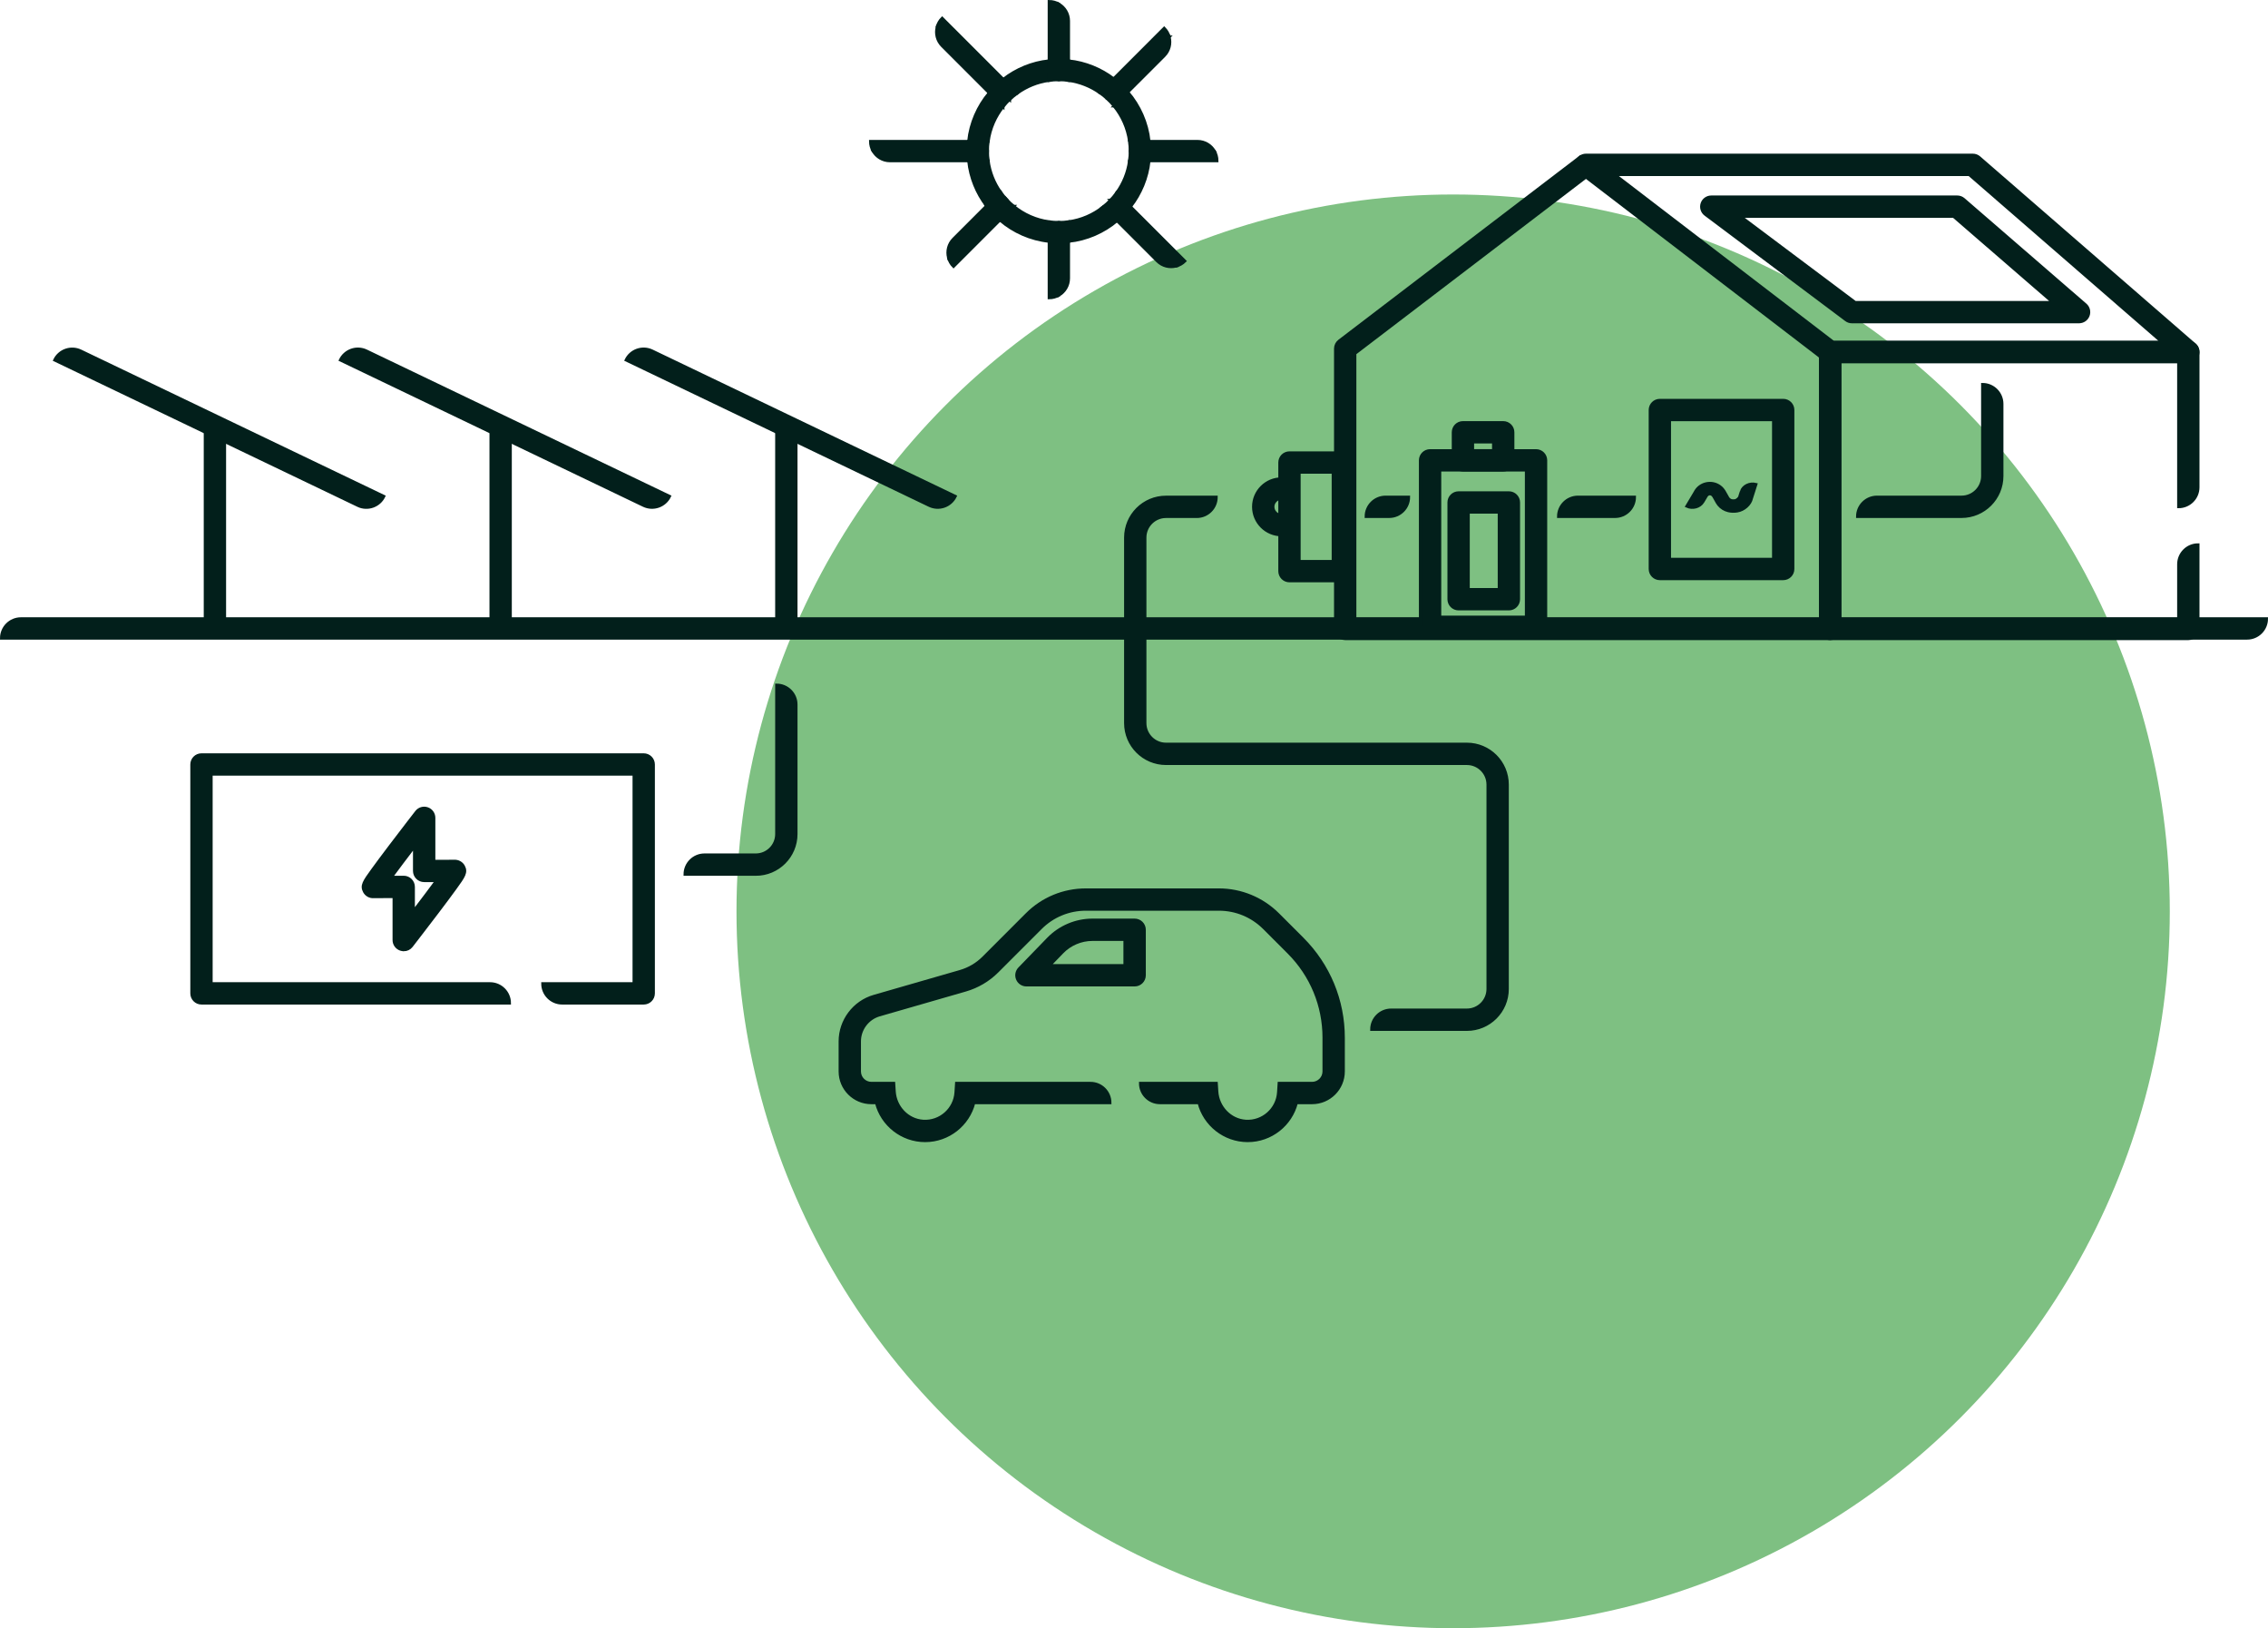 <?xml version="1.0" encoding="UTF-8"?>
<svg id="Ebene_1" data-name="Ebene 1" xmlns="http://www.w3.org/2000/svg" viewBox="0 0 810.36 581.59">
  <defs>
    <style>
      .cls-1 {
        fill: #7ec082;
      }

      .cls-2 {
        fill: #021f1b;
        stroke: #021f1b;
        stroke-miterlimit: 10;
      }
    </style>
  </defs>
  <circle class="cls-1" cx="519.21" cy="325.53" r="256.06"/>
  <path class="cls-2" d="M.5,227.97H802.88c3.86,0,6.98-3.13,6.98-6.98h0s-802.38,0-802.38,0c-3.86,0-6.98,3.13-6.98,6.98H.5Z"/>
  <path class="cls-2" d="M653.93,228.14h-173.29c-1.93,0-3.49-1.56-3.49-3.49V124.53c0-1.09,.51-2.11,1.37-2.77l86.03-65.65,4.23,5.55-84.65,64.6v94.91h166.31V124.53h6.98v100.12c0,1.93-1.56,3.49-3.49,3.49Z"/>
  <path class="cls-2" d="M445.81,407.46c-8.33,0-15.44-5.73-17.43-13.55h-13.94c-3.86,0-6.98-3.13-6.98-6.98h0s27.16,0,27.16,0l.19,2.94c.36,5.58,4.71,10.23,10.29,10.59,6.09,.39,11.3-4.26,11.69-10.26l.21-3.27h11.8c2.34,0,4.23-1.9,4.23-4.23v-12.01c0-11.51-4.48-22.33-12.62-30.47l-8.71-8.71c-4.32-4.32-10.08-6.71-16.19-6.71h-47.51c-6.12,0-11.87,2.38-16.19,6.71l-15.47,15.47c-3.15,3.15-7.05,5.45-11.33,6.69l-30.8,8.88c-4.17,1.2-7.09,5.07-7.09,9.42v10.73c0,2.34,1.9,4.23,4.23,4.23h8.01l.19,2.94c.36,5.58,4.71,10.23,10.29,10.59,6.09,.39,11.3-4.26,11.69-10.26l.21-3.27h47.9c3.86,0,6.98,3.13,6.98,6.98h0s-48.64,0-48.64,0c-1.99,7.82-9.1,13.55-17.43,13.55s-15.44-5.73-17.43-13.55h-1.77c-6.19,0-11.21-5.02-11.21-11.21v-10.73c0-7.43,4.99-14.06,12.13-16.12l30.8-8.88c3.14-.9,6.02-2.6,8.33-4.91l15.47-15.48c5.64-5.64,13.15-8.75,21.13-8.75h47.51c7.92,0,15.52,3.15,21.13,8.75l8.71,8.71c9.46,9.46,14.66,22.03,14.66,35.4v12.01c0,6.19-5.02,11.21-11.21,11.21h-5.56c-1.99,7.82-9.1,13.55-17.43,13.55Z"/>
  <path class="cls-2" d="M548.83,227.37h-37.86c-1.93,0-3.49-1.56-3.49-3.49v-59.45c0-1.93,1.56-3.49,3.49-3.49h37.86c1.93,0,3.49,1.56,3.49,3.49v59.45c0,1.93-1.56,3.49-3.49,3.49Zm-34.37-6.98h30.88v-52.47h-30.88v52.47Z"/>
  <path class="cls-2" d="M537.1,167.92h-14.39c-1.93,0-3.49-1.56-3.49-3.49v-10.02c0-1.93,1.56-3.49,3.49-3.49h14.39c1.93,0,3.49,1.56,3.49,3.49v10.02c0,1.93-1.56,3.49-3.49,3.49Zm-10.9-6.98h7.41v-3.04h-7.41v3.04Z"/>
  <path class="cls-2" d="M539.13,217.53h-17.97c-1.93,0-3.49-1.56-3.49-3.49v-34.56c0-1.93,1.56-3.49,3.49-3.49h17.97c1.93,0,3.49,1.56,3.49,3.49v34.56c0,1.93-1.56,3.49-3.49,3.49Zm-14.48-6.98h10.99v-27.58h-10.99v27.58Z"/>
  <g>
    <path class="cls-2" d="M378.33,1.44c-1.03-.6-2.22-.94-3.49-.94V21.71c1.15-.12,2.31-.19,3.49-.19V1.44Z"/>
    <path class="cls-2" d="M378.33,21.52c1.18,0,2.34,.07,3.49,.19V7.48c0-2.58-1.41-4.83-3.49-6.04V21.52h0Z"/>
    <path class="cls-2" d="M374.84,86.23v20.17c1.27,0,2.46-.35,3.49-.94v-19.04c-1.18,0-2.34-.07-3.49-.19Z"/>
    <path class="cls-2" d="M378.33,86.42v19.04c2.08-1.21,3.49-3.46,3.49-6.04v-13.19c-1.15,.12-2.31,.19-3.49,.19h0Z"/>
    <path class="cls-2" d="M346.07,50.48h-35.07c0,1.27,.35,2.46,.94,3.49h33.94c0-1.18,.07-2.34,.19-3.49Z"/>
    <path class="cls-2" d="M311.94,53.97c1.21,2.08,3.46,3.49,6.04,3.49h28.09c-.12-1.15-.19-2.31-.19-3.49h-33.94Z"/>
    <path class="cls-2" d="M410.59,57.46h24.27c0-1.27-.35-2.46-.94-3.49h-23.14c0,1.18-.07,2.34-.19,3.49Z"/>
    <path class="cls-2" d="M433.92,53.97c-1.21-2.08-3.46-3.49-6.04-3.49h-17.29c.12,1.15,.19,2.31,.19,3.49h23.14Z"/>
    <path class="cls-2" d="M358.47,28.33l-21.84-21.84c-.9,.9-1.5,1.99-1.8,3.13l20.99,20.99c.84-.81,1.72-1.57,2.64-2.29Z"/>
    <path class="cls-2" d="M355.82,30.62l-20.99-20.99c-.62,2.33-.02,4.91,1.8,6.74l16.81,16.81c.75-.89,1.55-1.74,2.38-2.55Z"/>
    <path class="cls-2" d="M399.12,78.86l14.39,14.39c1.83,1.83,4.41,2.42,6.74,1.8l-18.58-18.58c-.81,.84-1.66,1.64-2.55,2.38Z"/>
    <path class="cls-2" d="M420.25,95.06c1.15-.31,2.23-.9,3.13-1.8l-19.42-19.42c-.72,.92-1.48,1.81-2.29,2.64l18.58,18.58Z"/>
    <path class="cls-2" d="M402.99,32.91l12.98-12.98c1.83-1.83,2.42-4.41,1.8-6.74l-17.19,17.19c.85,.8,1.65,1.64,2.41,2.53Z"/>
    <path class="cls-2" d="M417.77,13.19c-.31-1.15-.9-2.23-1.8-3.13l-18.05,18.05c.93,.71,1.82,1.47,2.67,2.27l17.19-17.19Z"/>
    <path class="cls-2" d="M354.74,76.22l-15.85,15.85c.31,1.15,.9,2.23,1.8,3.13l16.57-16.57c-.89-.76-1.73-1.56-2.53-2.41Z"/>
    <path class="cls-2" d="M352.47,73.55l-11.78,11.78c-1.83,1.83-2.42,4.41-1.8,6.74l15.85-15.85c-.8-.85-1.56-1.74-2.27-2.67Z"/>
    <path class="cls-2" d="M349.59,57.46h-3.52c.64,6,2.93,11.52,6.4,16.09l2.48-2.48c-2.86-3.91-4.77-8.56-5.37-13.61Z"/>
    <path class="cls-2" d="M374.84,25.22v-3.52c-6.13,.66-11.75,3.03-16.37,6.63l2.47,2.47c3.97-2.98,8.72-4.96,13.9-5.58Z"/>
    <path class="cls-2" d="M355.9,35.64l-2.47-2.47c-4.01,4.79-6.67,10.76-7.37,17.3h3.52c.67-5.59,2.93-10.69,6.32-14.83Z"/>
    <path class="cls-2" d="M359.73,76.16l-2.46,2.46c4.84,4.14,10.9,6.89,17.57,7.6v-3.52c-5.71-.69-10.92-3.03-15.11-6.55Z"/>
    <path class="cls-2" d="M407.07,57.46c-.62,5.18-2.6,9.93-5.58,13.9l2.47,2.47c3.59-4.63,5.97-10.25,6.63-16.37h-3.52Z"/>
    <path class="cls-2" d="M407.07,50.48h3.52c-.72-6.67-3.46-12.73-7.6-17.57l-2.46,2.46c3.52,4.19,5.86,9.39,6.55,15.11Z"/>
    <path class="cls-2" d="M395.43,30.6l2.48-2.48c-4.57-3.47-10.09-5.76-16.09-6.4v3.52c5.05,.61,9.7,2.51,13.61,5.37Z"/>
    <path class="cls-2" d="M381.82,82.71v3.52c6.54-.7,12.51-3.36,17.3-7.37l-2.47-2.47c-4.14,3.39-9.24,5.65-14.83,6.32Z"/>
    <path class="cls-2" d="M378.33,82.93v3.49h0c1.18,0,2.34-.07,3.49-.19v-3.52c-1.15,.14-2.31,.22-3.49,.22Z"/>
    <path class="cls-2" d="M378.33,21.52v3.49c1.18,0,2.35,.08,3.49,.22v-3.52c-1.15-.12-2.31-.19-3.49-.19h0Z"/>
    <path class="cls-2" d="M378.33,25.01v-3.49c-1.18,0-2.34,.07-3.49,.19v3.52c1.15-.14,2.31-.22,3.49-.22Z"/>
    <path class="cls-2" d="M378.33,82.93c-1.18,0-2.35-.08-3.49-.22v3.52c1.15,.12,2.31,.19,3.49,.19v-3.49Z"/>
    <path class="cls-2" d="M407.29,53.97h3.49c0-1.18-.07-2.34-.19-3.49h-3.52c.14,1.15,.22,2.31,.22,3.49Z"/>
    <path class="cls-2" d="M407.29,53.97c0,1.18-.08,2.35-.22,3.49h3.52c.12-1.15,.19-2.31,.19-3.49h-3.49Z"/>
    <path class="cls-2" d="M349.37,53.97h-3.49c0,1.18,.07,2.34,.19,3.49h3.52c-.14-1.15-.22-2.31-.22-3.49Z"/>
    <path class="cls-2" d="M349.37,53.97c0-1.18,.08-2.35,.22-3.49h-3.52c-.12,1.15-.19,2.31-.19,3.49h3.49Z"/>
    <path class="cls-2" d="M358.28,33.08l-2.46-2.46c-.84,.81-1.64,1.66-2.38,2.55l2.47,2.47c.74-.9,1.53-1.76,2.37-2.56Z"/>
    <path class="cls-2" d="M401.67,76.48l-2.46-2.46c-.81,.84-1.66,1.64-2.56,2.37l2.47,2.47c.89-.75,1.74-1.55,2.55-2.38Z"/>
    <path class="cls-2" d="M399.22,74.02l2.46,2.46c.81-.84,1.57-1.72,2.29-2.64l-2.47-2.47c-.7,.93-1.47,1.82-2.27,2.66Z"/>
    <path class="cls-2" d="M358.28,33.08c.84-.81,1.73-1.57,2.66-2.27l-2.47-2.47c-.92,.72-1.81,1.48-2.64,2.29l2.46,2.46Z"/>
    <path class="cls-2" d="M357.2,73.76l-2.46,2.46c.8,.85,1.64,1.65,2.53,2.41l2.46-2.46c-.89-.75-1.74-1.55-2.53-2.4Z"/>
    <path class="cls-2" d="M357.2,73.76c-.8-.85-1.55-1.75-2.24-2.7l-2.48,2.48c.71,.93,1.47,1.82,2.27,2.67l2.46-2.46Z"/>
    <path class="cls-2" d="M400.58,30.38l-2.46,2.46c.85,.8,1.65,1.64,2.4,2.53l2.46-2.46c-.76-.89-1.56-1.73-2.41-2.53Z"/>
    <path class="cls-2" d="M398.12,32.84l2.46-2.46c-.85-.8-1.74-1.56-2.67-2.27l-2.48,2.48c.94,.69,1.84,1.44,2.7,2.24Z"/>
    <path class="cls-2" d="M374.84,28.74v-3.52c-5.18,.62-9.93,2.6-13.9,5.58l2.51,2.51c3.3-2.38,7.18-3.99,11.39-4.57Z"/>
    <path class="cls-2" d="M358.4,38.14l-2.49-2.49c-3.39,4.14-5.65,9.24-6.32,14.83h3.52c.64-4.62,2.52-8.85,5.29-12.34Z"/>
    <path class="cls-2" d="M392.92,33.11l2.51-2.51c-3.91-2.86-8.56-4.77-13.61-5.37v3.52c4.09,.56,7.86,2.1,11.1,4.36Z"/>
    <path class="cls-2" d="M353.1,57.46h-3.52c.61,5.05,2.51,9.7,5.37,13.61l2.51-2.51c-2.27-3.23-3.8-7.01-4.36-11.1Z"/>
    <path class="cls-2" d="M381.82,79.19v3.52c5.59-.67,10.69-2.93,14.83-6.32l-2.49-2.49c-3.49,2.78-7.72,4.66-12.34,5.29Z"/>
    <path class="cls-2" d="M362.22,73.68l-2.49,2.49c4.19,3.52,9.39,5.86,15.11,6.55v-3.52c-4.75-.65-9.08-2.62-12.62-5.52Z"/>
    <path class="cls-2" d="M403.56,50.48h3.52c-.69-5.71-3.03-10.92-6.55-15.11l-2.49,2.49c2.9,3.54,4.86,7.88,5.52,12.62Z"/>
    <path class="cls-2" d="M398.98,68.85l2.51,2.51c2.98-3.97,4.96-8.72,5.58-13.9h-3.52c-.58,4.21-2.19,8.1-4.57,11.39Z"/>
    <path class="cls-2" d="M378.33,28.5v-3.49c-1.18,0-2.35,.08-3.49,.22v3.52c1.14-.16,2.31-.25,3.49-.25Z"/>
    <path class="cls-2" d="M378.33,28.5c1.18,0,2.35,.09,3.49,.25v-3.52c-1.15-.14-2.31-.22-3.49-.22v3.49h0Z"/>
    <path class="cls-2" d="M374.84,79.19v3.52c1.15,.14,2.31,.22,3.49,.22v-3.49c-1.18,0-2.35-.09-3.49-.25Z"/>
    <path class="cls-2" d="M378.33,79.44h0v3.49c1.18,0,2.35-.08,3.49-.22v-3.52c-1.14,.16-2.31,.25-3.49,.25Z"/>
    <path class="cls-2" d="M403.8,53.97c0,1.18-.09,2.35-.25,3.49h3.52c.14-1.15,.22-2.31,.22-3.49h-3.49Z"/>
    <path class="cls-2" d="M353.1,50.48h-3.52c-.14,1.15-.22,2.31-.22,3.49h3.49c0-1.18,.09-2.35,.25-3.49Z"/>
    <path class="cls-2" d="M352.86,53.97h-3.49c0,1.18,.08,2.35,.22,3.49h3.52c-.16-1.14-.25-2.31-.25-3.49Z"/>
    <path class="cls-2" d="M403.8,53.97h3.49c0-1.18-.08-2.35-.22-3.49h-3.52c.16,1.14,.25,2.31,.25,3.49Z"/>
    <path class="cls-2" d="M396.74,71.54l2.48,2.48c.81-.84,1.57-1.73,2.27-2.66l-2.51-2.51c-.69,.95-1.44,1.85-2.24,2.69Z"/>
    <path class="cls-2" d="M360.75,35.56l-2.48-2.48c-.84,.81-1.64,1.66-2.37,2.56l2.49,2.49c.73-.91,1.51-1.77,2.36-2.58Z"/>
    <path class="cls-2" d="M394.16,73.9l2.49,2.49c.9-.74,1.76-1.53,2.56-2.37l-2.48-2.48c-.8,.84-1.67,1.63-2.58,2.36Z"/>
    <path class="cls-2" d="M363.45,33.31l-2.51-2.51c-.93,.7-1.82,1.47-2.66,2.27l2.48,2.48c.85-.81,1.74-1.56,2.69-2.24Z"/>
    <path class="cls-2" d="M357.47,68.55l-2.51,2.51c.69,.94,1.44,1.84,2.24,2.7l2.48-2.48c-.8-.86-1.53-1.77-2.21-2.73Z"/>
    <path class="cls-2" d="M359.67,71.28l-2.48,2.48c.8,.85,1.64,1.65,2.53,2.4l2.49-2.49c-.9-.74-1.75-1.54-2.54-2.39Z"/>
    <path class="cls-2" d="M395.65,35.31l2.48-2.48c-.85-.8-1.75-1.55-2.7-2.24l-2.51,2.51c.96,.67,1.87,1.41,2.73,2.21Z"/>
    <path class="cls-2" d="M398.04,37.85l2.49-2.49c-.75-.89-1.55-1.74-2.4-2.53l-2.48,2.48c.85,.79,1.65,1.64,2.39,2.54Z"/>
  </g>
  <path class="cls-2" d="M653.93,129.23h-.62c-1.39,0-2.58-.81-3.15-1.98l-85.62-65.6c-1.19-.91-1.66-2.47-1.18-3.89s1.81-2.37,3.31-2.37h138.22c.84,0,1.65,.3,2.29,.85l77,66.85c1.1,.96,1.49,2.49,.98,3.86s-1.81,2.27-3.27,2.27h-127.96Zm1.19-6.98h117.43l-68.96-59.87h-126.63l78.15,59.87Z"/>
  <path class="cls-2" d="M742.85,114.98h-81.16c-.75,0-1.49-.24-2.09-.7l-50.25-37.66c-1.2-.9-1.69-2.47-1.22-3.9s1.81-2.39,3.31-2.39h87.9c.84,0,1.65,.3,2.28,.85l43.52,37.66c1.1,.95,1.5,2.49,.99,3.86-.51,1.37-1.81,2.27-3.27,2.27Zm-80-6.98h70.63l-35.45-30.68h-76.12l40.94,30.68Z"/>
  <path class="cls-2" d="M637.14,206.73h-44.07c-1.93,0-3.49-1.56-3.49-3.49v-56.79c0-1.93,1.56-3.49,3.49-3.49h44.07c1.93,0,3.49,1.56,3.49,3.49v56.79c0,1.93-1.56,3.49-3.49,3.49Zm-40.58-6.98h37.09v-49.81h-37.09v49.81Z"/>
  <path class="cls-2" d="M479.8,207.5h-19.07c-1.93,0-3.49-1.56-3.49-3.49v-38.8c0-1.93,1.56-3.49,3.49-3.49h19.07c1.93,0,3.49,1.56,3.49,3.49v38.8c0,1.93-1.56,3.49-3.49,3.49Zm-15.58-6.98h12.09v-31.82h-12.09v31.82Z"/>
  <path class="cls-2" d="M457.89,191.06c-5.53,0-10.03-4.5-10.03-10.03s4.5-10.02,10.03-10.02v6.98c-1.68,0-3.04,1.37-3.04,3.04s1.37,3.04,3.04,3.04v6.98Z"/>
  <path class="cls-2" d="M577.06,184.52h-20.23c0-3.86,3.13-6.98,6.98-6.98h20.23c0,3.86-3.13,6.98-6.98,6.98Z"/>
  <path class="cls-2" d="M700.85,184.52h-37.18c0-3.86,3.13-6.98,6.98-6.98h30.2c4.14,0,7.5-3.36,7.5-7.5v-32.75h0c3.86,0,6.98,3.13,6.98,6.98v25.77c0,8-6.48,14.48-14.48,14.48Z"/>
  <path class="cls-2" d="M405.39,351.85h-38.65c-1.4,0-2.67-.84-3.21-2.13-.55-1.29-.27-2.78,.71-3.79l10.29-10.62c4.12-4.25,9.88-6.69,15.8-6.69h15.08c1.93,0,3.49,1.56,3.49,3.49v16.25c0,1.93-1.56,3.49-3.49,3.49Zm-30.42-6.98h26.93v-9.27h-11.59c-4.04,0-7.97,1.67-10.78,4.57l-4.55,4.7Z"/>
  <path class="cls-2" d="M622.14,175.61l-.5,1.56-.02,.12c-.1,.58-1.01,1.42-1.65,1.52-1.4,.21-1.99-.23-2.42-.75-.15-.18-.32-.5-.51-.85-.13-.25-.27-.5-.41-.73-.07-.11-.13-.23-.2-.35-.22-.4-.49-.9-.92-1.41-1.13-1.34-2.8-2.11-4.57-2.1-1.78,0-3.44,.76-4.57,2.1-.35,.41-.57,.81-.73,1.12l-2.97,4.99c2.1,.97,4.7,.26,5.8-1.59l.95-1.6h0s.07-.12,.07-.12c.11-.2,.21-.39,.32-.52,.31-.37,.72-.58,1.13-.58,.41,0,.82,.21,1.13,.58,.18,.21,.33,.48,.5,.79,.08,.15,.17,.3,.26,.46,.12,.2,.22,.4,.34,.61,.26,.48,.53,.98,.92,1.45,.9,1.09,2.07,1.81,3.43,2.14,.98,.24,2.05,.28,3.19,.1,2.42-.37,4.69-2.4,5.13-4.56l1.59-4.99c-2.28-.57-4.66,.6-5.3,2.62Z"/>
  <path class="cls-2" d="M496.35,184.52h-8.26c0-3.86,3.13-6.98,6.98-6.98h8.26c0,3.86-3.13,6.98-6.98,6.98Z"/>
  <path class="cls-2" d="M778.4,221.16h-120.98v-91.93h120.98v51.8h0c3.86,0,6.98-3.13,6.98-6.98v-48.31c0-1.93-1.56-3.49-3.49-3.49h-127.96c-1.93,0-3.49,1.56-3.49,3.49v98.92c0,1.93,1.56,3.49,3.49,3.49h127.96c1.93,0,3.49-1.56,3.49-3.49v-30.08h0c-3.86,0-6.98,3.13-6.98,6.98v19.61Z"/>
  <g>
    <rect class="cls-2" x="73.3" y="152.95" width="6.98" height="74.63"/>
    <path class="cls-2" d="M127.87,180.56L19.51,128.62h0c1.67-3.48,5.84-4.94,9.31-3.28l108.36,51.95h0c-1.67,3.48-5.84,4.94-9.31,3.28Z"/>
  </g>
  <g>
    <rect class="cls-2" x="175.39" y="152.95" width="6.98" height="74.63"/>
    <path class="cls-2" d="M229.95,180.56l-108.36-51.95h0c1.67-3.48,5.84-4.94,9.31-3.28l108.36,51.95h0c-1.67,3.48-5.84,4.94-9.31,3.28Z"/>
  </g>
  <g>
    <rect class="cls-2" x="277.47" y="152.95" width="6.98" height="74.63"/>
    <path class="cls-2" d="M332.04,180.56l-108.36-51.95h0c1.67-3.48,5.84-4.94,9.31-3.28l108.36,51.95h0c-1.67,3.48-5.84,4.94-9.31,3.28Z"/>
  </g>
  <path class="cls-2" d="M230,358.32h-29.14c-3.86,0-6.98-3.13-6.98-6.98h0s32.63,0,32.63,0v-74.78H75.48v74.78h99.61c3.86,0,6.98,3.13,6.98,6.98h0s-110.08,0-110.08,0c-1.93,0-3.49-1.56-3.49-3.49v-81.76c0-1.93,1.56-3.49,3.49-3.49H230c1.93,0,3.49,1.56,3.49,3.49v81.76c0,1.93-1.56,3.49-3.49,3.49Z"/>
  <path class="cls-2" d="M524.12,367.73h-34.05c0-3.86,3.13-6.98,6.98-6.98h27.07c4.14,0,7.5-3.36,7.5-7.5v-72.99c0-4.14-3.36-7.5-7.5-7.5h-107.5c-8,0-14.48-6.48-14.48-14.48v-66.25c0-8,6.48-14.48,14.48-14.48h17.97c0,3.86-3.13,6.98-6.98,6.98h-10.99c-4.14,0-7.5,3.36-7.5,7.5v66.25c0,4.14,3.36,7.5,7.5,7.5h107.5c8,0,14.48,6.48,14.48,14.48v72.99c0,8-6.48,14.48-14.48,14.48Z"/>
  <path class="cls-2" d="M270.04,312.33h-25.31c0-3.86,3.13-6.98,6.98-6.98h18.33c4.1,0,7.43-3.33,7.43-7.43v-53.24h0c3.86,0,6.98,3.13,6.98,6.98v46.26c0,7.96-6.45,14.41-14.41,14.41Z"/>
  <path class="cls-2" d="M144.25,339.27c-.38,0-.76-.06-1.13-.19-1.41-.48-2.36-1.81-2.36-3.3v-15.49c-6.01,0-7.05,.02-7.23,.03-1.35,.11-2.67-.62-3.33-1.84-1.16-2.16-.13-3.59,2.95-7.85,1.52-2.1,3.65-4.96,6.35-8.52,4.58-6.04,9.26-12.07,9.3-12.12,.91-1.18,2.48-1.64,3.89-1.16,1.41,.48,2.36,1.81,2.36,3.3v15.49c5.75,0,6.97-.01,7.22-.02,1.37-.09,2.7,.63,3.35,1.84,1.16,2.16,.13,3.59-2.95,7.85-1.52,2.1-3.65,4.96-6.35,8.52-4.58,6.04-9.26,12.07-9.3,12.13-.67,.87-1.7,1.35-2.76,1.35Zm-4.42-25.96c1.23,0,2.7,0,4.43,0,1.92,0,3.48,1.57,3.48,3.49v8.72c3.17-4.15,6.1-8.03,8.23-10.94-1.23,0-2.69,0-4.43,0-1.92,0-3.48-1.57-3.48-3.49v-8.72c-3.17,4.15-6.1,8.04-8.23,10.94Zm22.44-5.72h0Z"/>
</svg>